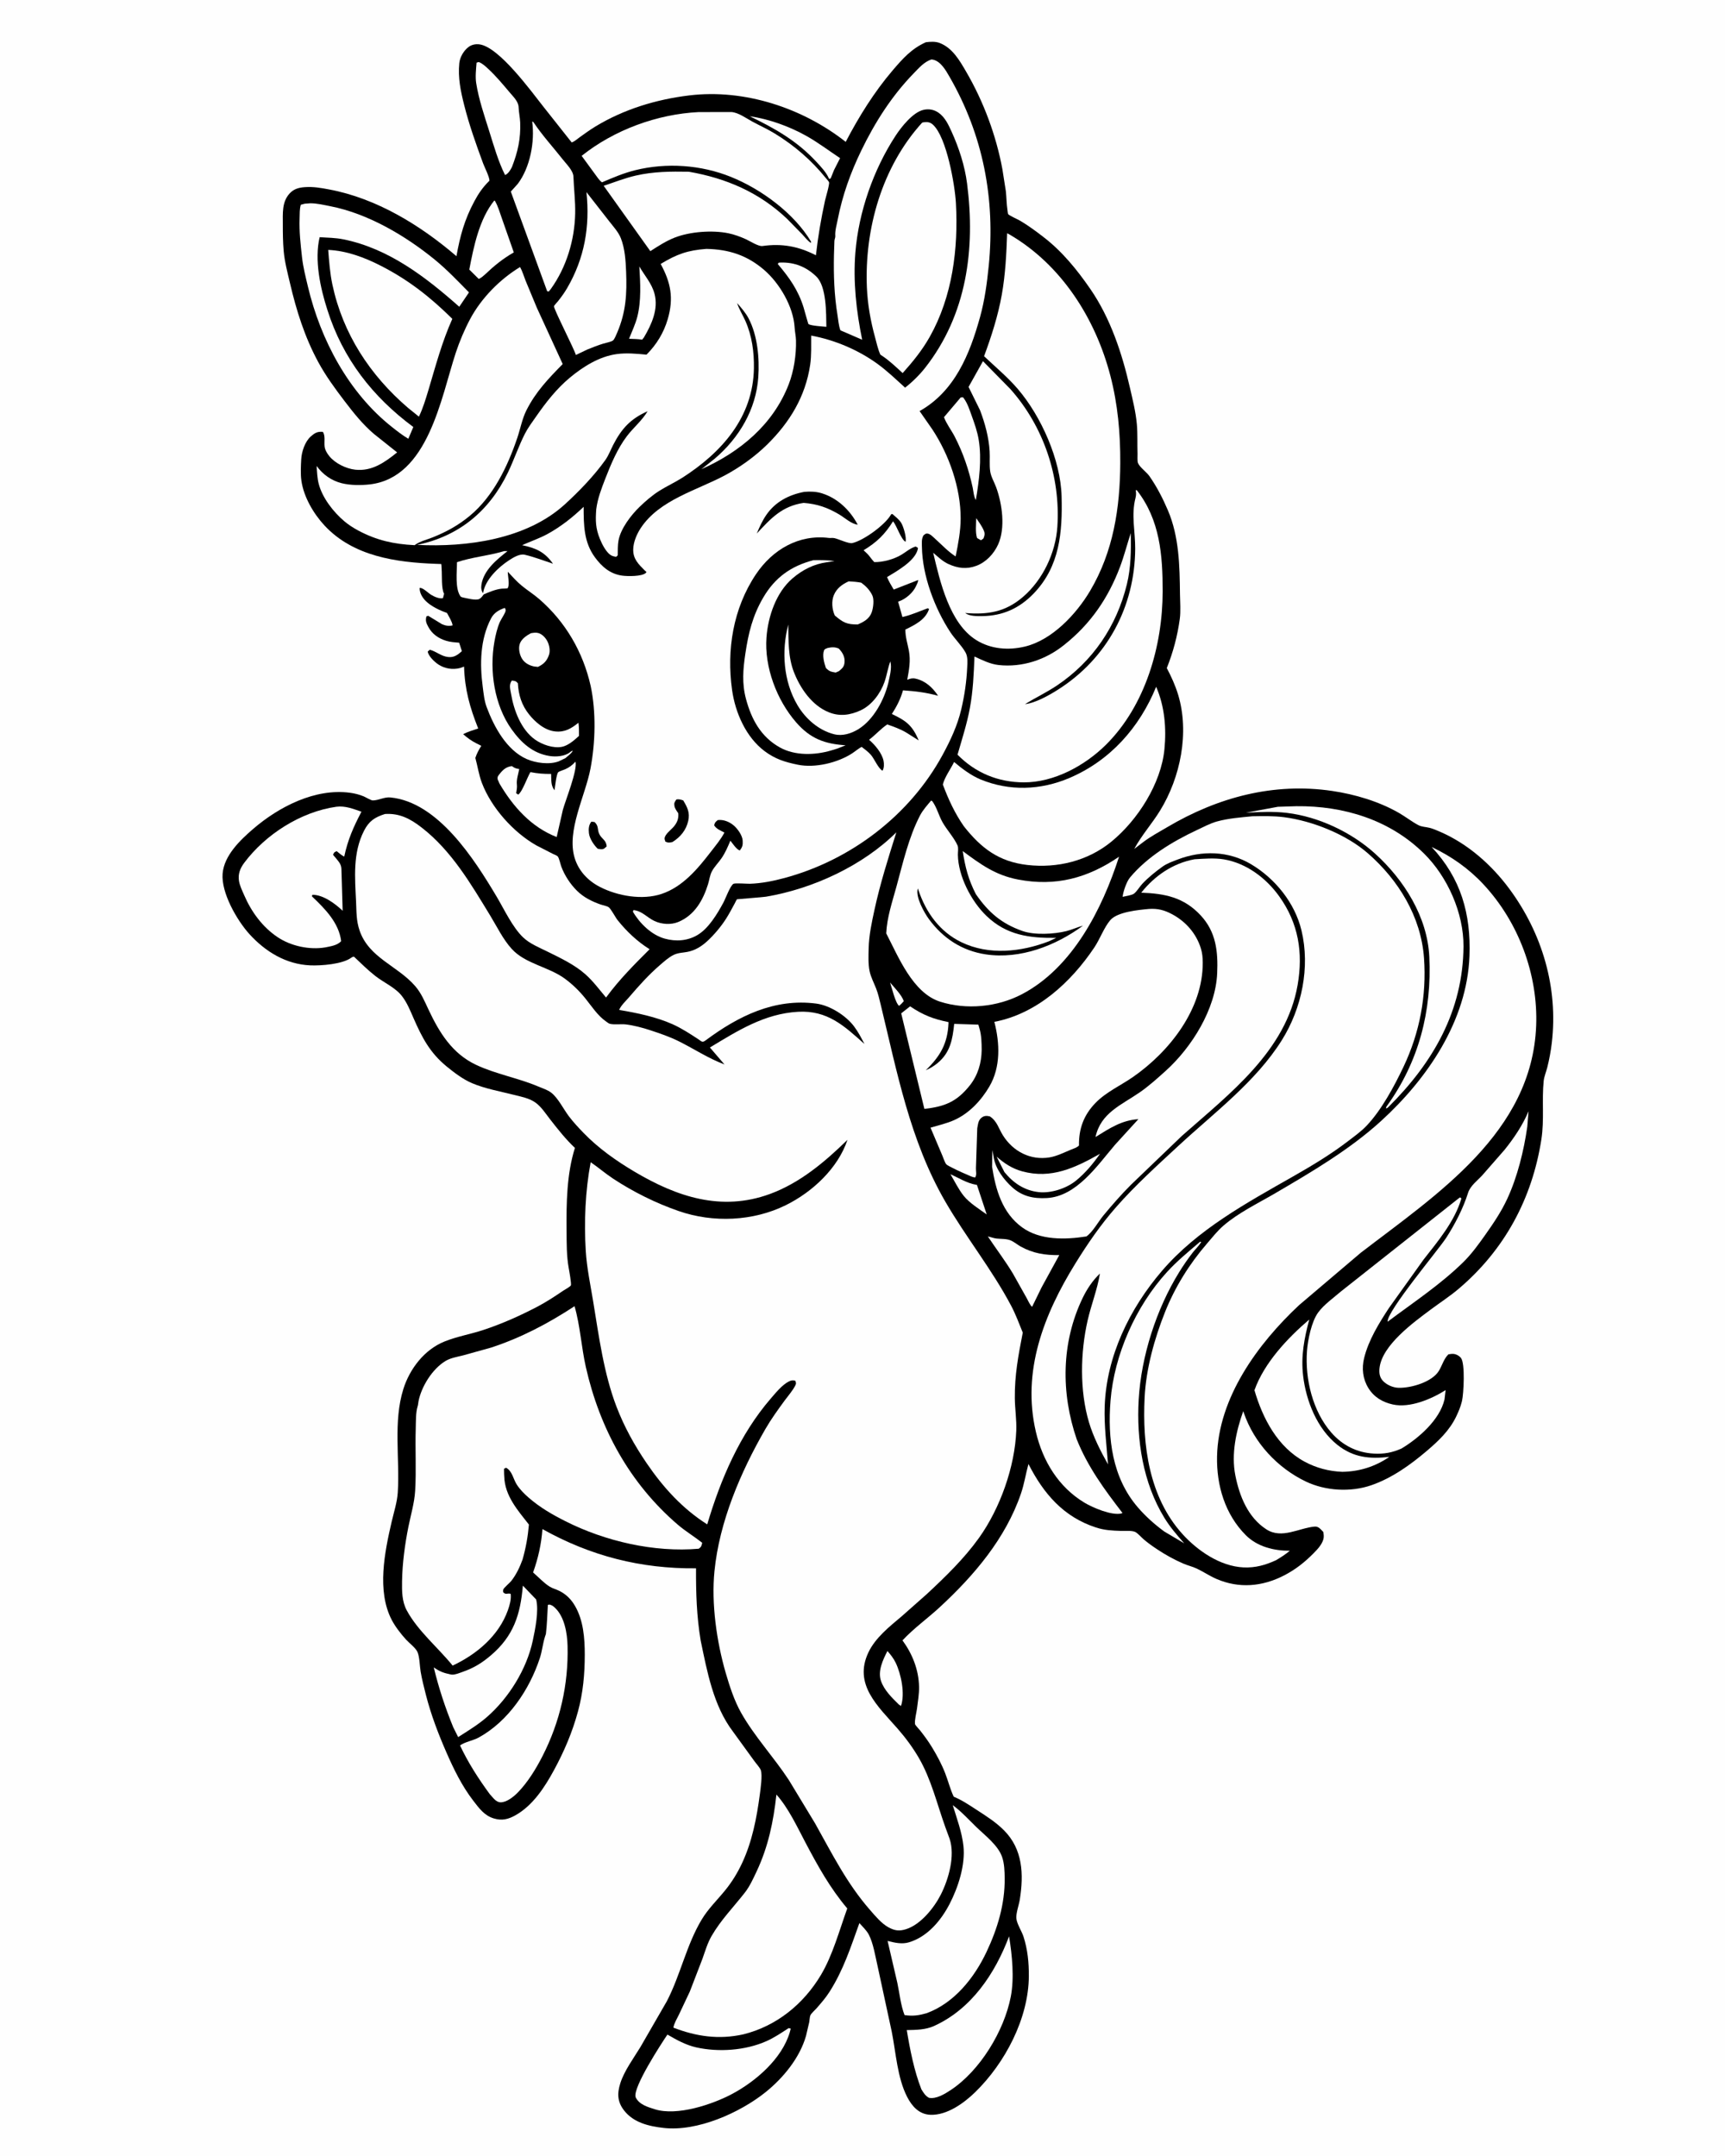 <svg version="1.1" xmlns="http://www.w3.org/2000/svg" style="display: block;" viewBox="0 0 1638 2048" width="1024" height="1280">
<path transform="translate(0,0)" fill="rgb(254,254,254)" d="M -0 -0 L 1638 0 L 1638 2048 L -0 2048 L -0 -0 z"/>
<path transform="translate(0,0)" fill="rgb(0,0,0)" d="M 879.154 40.128 C 883.442 39.576 888.21 39.256 892.32 40.845 C 904.514 45.557 911.307 57.554 917.541 68.271 C 934 96.568 945.876 128.465 951.855 160.629 L 955.137 181.561 C 955.805 187.563 955.762 193.534 956.68 199.527 C 956.777 200.162 957.053 202.965 957.292 203.342 C 958.125 204.659 966.925 208.616 968.701 209.661 C 976.438 214.212 983.674 219.61 990.786 225.075 C 1008.61 238.77 1022.64 256.05 1035.35 274.459 C 1054.49 302.186 1065.55 335.722 1072.99 368.26 C 1075.61 379.728 1078.56 391.394 1079.59 403.127 C 1080.4 412.4 1079.89 421.815 1080.23 431.118 C 1080.32 433.445 1079.89 437.768 1080.63 439.772 C 1082.1 443.708 1088.86 448.499 1091.5 452.271 C 1098.52 462.285 1104.28 473.547 1109.07 484.769 C 1119.78 509.832 1120.25 537.671 1120.54 564.424 C 1120.63 572.039 1121.37 580.414 1120.35 587.96 C 1118.18 603.949 1114.02 619.647 1108.01 634.608 C 1112.25 642.556 1116.2 651.329 1118.8 659.95 C 1129.66 695.927 1121.02 738.401 1101.69 769.901 C 1093.98 782.475 1084.1 793.375 1077.11 806.395 L 1085.8 799.78 C 1092.99 794.382 1100.92 790.178 1108.64 785.612 C 1156.41 757.363 1209.55 743.098 1265.13 751.323 C 1286.66 754.507 1309.53 761.287 1328.5 772.198 C 1334.76 775.798 1340.59 780.426 1346.93 783.792 C 1350.17 785.508 1354.02 785.457 1357.51 786.347 C 1361.17 787.278 1364.65 788.817 1368.09 790.325 C 1394.26 801.785 1416.64 821.653 1433.49 844.475 C 1464.67 886.72 1479.91 938.314 1473.67 990.849 C 1472.77 998.49 1471.29 1006.47 1469.41 1013.92 C 1468.35 1018.1 1466.43 1022.55 1465.99 1026.79 C 1464.11 1045.31 1466.7 1063.58 1463.79 1082.34 C 1455.05 1138.66 1428.74 1187.34 1385.25 1224.24 C 1376.65 1231.53 1367.47 1237.4 1358.5 1244.1 C 1342.18 1256.28 1312.41 1277.87 1310.06 1299.58 C 1309.58 1304 1310.08 1308.16 1313.16 1311.55 C 1316.74 1315.49 1322.84 1318.16 1328.19 1318.29 C 1340.26 1318.58 1359.92 1312.77 1366.4 1302.26 C 1369.52 1297.19 1371.17 1290.62 1375.49 1286.5 C 1377.1 1286.24 1378.8 1285.93 1380.43 1286.1 C 1383.01 1286.37 1385.94 1287.96 1387.49 1290.05 C 1391.51 1295.47 1389.99 1323.77 1388.43 1330.63 L 1388.08 1332 C 1386.96 1336.57 1385.15 1340.72 1383.17 1344.98 C 1376.73 1358.77 1366.04 1368.82 1354.61 1378.52 C 1339.16 1391.64 1321.81 1404.03 1302.5 1410.76 C 1282.75 1417.65 1258.78 1416.29 1239.98 1407.27 C 1213.07 1394.36 1190.82 1370.46 1181.15 1341.97 L 1180.64 1340.45 C 1173.82 1359.56 1169.11 1381.19 1173.12 1401.49 C 1177 1421.1 1185.05 1441.38 1202.55 1452.72 C 1217.28 1462.28 1233.62 1451.36 1248.5 1450.12 C 1252.22 1449.81 1254.34 1452.9 1256.68 1455.24 C 1257.07 1457.63 1257.39 1459.97 1256.69 1462.33 C 1255.17 1467.47 1251.1 1471.72 1247.44 1475.44 C 1238.9 1484.11 1230.15 1490.99 1219.31 1496.57 C 1198.7 1507.18 1176.58 1509.13 1155.09 1499.8 C 1148.64 1497 1142.84 1493 1136.5 1490.01 C 1132.38 1488.08 1127.88 1487.08 1123.71 1485.27 C 1115.15 1481.56 1107.03 1477.09 1099.25 1471.95 C 1094.59 1468.86 1090.17 1465.77 1085.93 1462.12 C 1083.79 1460.28 1080.5 1456.48 1078.14 1455.28 C 1074.98 1453.66 1068 1454.34 1064.45 1454.22 C 1056.05 1453.96 1048.82 1453.6 1040.77 1450.98 C 1009.87 1440.95 990.988 1418.82 976.624 1390.68 C 974.026 1400.13 972.674 1409.5 969.473 1418.85 C 954.899 1461.43 924.956 1496.61 892.27 1526.79 C 880.724 1537.45 867.72 1546.68 856.974 1558.21 C 866.401 1571.1 872.346 1586.03 872.729 1602.25 C 872.884 1608.83 871.597 1616.2 870.794 1622.77 C 870.305 1626.77 868.317 1634.03 868.888 1637.77 C 869.022 1638.65 872.997 1642.86 873.73 1643.79 C 877.751 1648.9 881.581 1654.13 884.968 1659.69 C 889.811 1667.62 894.162 1675.78 897.541 1684.45 C 900.414 1691.83 902.254 1699.52 905.644 1706.7 C 913.653 1710.01 920.505 1714.72 927.733 1719.4 C 936.845 1725.3 945.574 1730.84 953.298 1738.55 C 971.368 1756.59 972.187 1780.53 968.396 1804.44 C 967.573 1809.62 964.848 1816.9 965.103 1821.93 C 965.368 1827.15 970.199 1834.34 971.878 1839.5 C 975.859 1851.73 977.067 1864.35 976.992 1877.12 C 976.754 1917.36 954.346 1959.8 925.919 1987.48 C 915.262 1997.86 899.18 2009.47 883.5 2008.86 C 872.75 2008.45 865.951 2000.74 861.375 1991.81 C 852.06 1973.63 850.749 1949.85 846.777 1929.89 L 833.206 1867.03 C 831.113 1858 829.237 1845.82 824.939 1837.62 C 822.913 1833.76 818.954 1830.02 816.055 1826.74 C 807.765 1849.75 800.918 1871.31 787.565 1892.22 C 783.992 1897.82 779.683 1902.74 775.329 1907.73 C 773.848 1909.42 770.393 1912.43 769.5 1914.34 C 768.854 1915.73 768.74 1919.08 768.441 1920.71 L 765.323 1934 C 759.371 1954.81 743.706 1973.87 727.063 1987.27 C 702.568 2006.98 662.01 2025.02 630.055 2021.34 C 616.079 2019.73 601.542 2016.37 592.525 2004.72 C 586.12 1996.45 585.891 1988.59 588.996 1978.81 C 592.697 1967.17 601.499 1955.21 607.91 1944.76 L 633.217 1900.9 C 646.178 1875.83 651.748 1847.66 666.15 1823.59 C 672.437 1813.09 680.868 1805.09 688.511 1795.67 C 695.126 1787.53 700.271 1779.11 704.703 1769.62 C 714.24 1749.21 718.538 1726.73 721.49 1704.5 C 722.149 1699.54 724.082 1686.27 722.428 1681.52 C 721.604 1679.16 717.945 1675.2 716.391 1673 L 695.958 1644.84 C 677.321 1620.26 671.481 1587.96 665.31 1558.44 C 661.444 1535.36 660.779 1513.09 660.886 1489.76 C 608.399 1490.28 560.673 1478.04 515.011 1452.49 C 513.941 1466.85 510.969 1480.14 506.121 1493.68 C 511.08 1497.94 516.459 1503.84 521.987 1507.22 C 524.751 1508.91 528.001 1509.69 530.896 1511.12 C 537.498 1514.37 542.266 1519.16 545.952 1525.5 C 553.946 1539.25 555.23 1556.36 555.208 1571.91 C 555.181 1590.33 553.603 1607.92 548.749 1625.78 C 543.404 1645.45 535.662 1663.62 525.945 1681.51 C 517.102 1697.79 505.906 1715.06 489.316 1724.37 C 482.503 1728.19 476.549 1729.67 468.831 1727.35 C 459.85 1724.65 454.891 1717.74 449.403 1710.62 C 438.556 1696.55 430.738 1680.54 423.667 1664.33 C 415.957 1646.66 409.114 1628.68 404.326 1609.96 C 402.484 1602.75 400.586 1595.33 399.336 1588 C 398.402 1582.52 398.422 1574.5 396.423 1569.48 C 394.826 1565.48 388.334 1560.66 385.328 1557.33 C 380.455 1551.93 375.044 1544.98 371.72 1538.5 C 357.63 1511.07 365.135 1474.34 371.758 1445.68 C 373.867 1436.55 377.025 1426.99 377.613 1417.61 C 379.633 1385.38 373.126 1350.49 382.943 1319.34 C 388.98 1300.19 402.893 1282.03 421.887 1274.35 C 433.923 1269.48 446.679 1267.39 458.932 1263.33 C 476.499 1257.51 493.054 1250.14 509.467 1241.61 C 518.313 1237.02 526.473 1231.66 534.708 1226.07 C 536.355 1224.95 540.923 1222.56 541.978 1221.09 C 542.782 1219.97 540.354 1206.68 539.945 1204.44 C 537.875 1193.07 538.019 1180.51 537.914 1168.94 C 537.681 1143.31 538.05 1115.03 545.865 1090.42 C 537.346 1082.45 529.785 1072.85 522.605 1063.68 C 518.34 1058.23 514.011 1051.37 508.338 1047.32 C 502.452 1043.11 494.595 1041.7 487.71 1039.96 C 474.721 1036.68 460.646 1034.21 448.286 1028.98 C 439.678 1025.35 431.234 1018.95 424 1013.03 C 408.148 1000.05 400.668 985.638 392.655 967.35 C 389.46 960.06 386.487 952.511 381.567 946.166 C 375.264 938.037 364.427 933.45 356.387 927.17 C 349.179 921.541 342.592 914.979 335.954 908.696 C 334.967 908.862 334.344 909.063 333.537 909.669 C 325.174 915.947 304.594 917.447 294.5 917.008 C 271.434 916.005 251.88 904.037 236.687 887.3 C 224.88 874.293 209.705 847.935 211.24 829.801 C 212.689 812.67 227.751 798.166 240.131 787.496 C 264.696 766.323 299.146 748.595 332.252 753.052 C 336.663 753.646 341.157 754.771 345.266 756.495 C 347.037 757.238 352.206 760.331 353.816 760.334 C 359.317 760.344 364.753 756.944 370.586 757.504 C 415.855 761.847 450.37 816.185 471.568 851.825 C 478.758 863.914 486.425 880.545 496.5 890.291 C 502.89 896.472 511.953 900.059 519.852 903.968 C 532.215 910.086 545.401 916.254 555.807 925.488 C 563.111 931.969 569.136 940.121 575.434 947.586 L 575.936 946.892 C 587.96 930.519 602.439 916.008 616.795 901.683 C 605.04 894.316 594.994 884.817 586.34 873.979 C 584.255 871.367 580.078 863.205 577.849 861.729 C 576.123 860.586 572.082 859.836 570 859.102 C 561.835 856.225 554.054 852.327 547.842 846.164 C 541.46 839.832 536.079 831.645 532.937 823.203 C 532.093 820.936 530.916 815.202 529.54 813.525 C 528.845 812.678 525.96 811.592 524.978 811.12 L 509.283 803.085 C 487.354 790.625 466.503 767.312 457.506 743.704 C 454.636 736.172 453.425 727.742 451.287 719.944 C 452.719 715.645 454.528 712.288 456.928 708.485 L 452 705.963 C 447.244 703.554 443.694 700.863 439.669 697.377 C 444.259 695.063 449.122 693.585 453.997 691.995 C 446.035 672.057 441.206 654.824 440.57 633.222 L 436.662 634.597 C 429.755 636.352 422.322 635.183 416.33 631.303 C 412.519 628.835 406.846 623.387 406.023 619 L 408 617.179 C 414.193 618.762 418.637 623.381 425.524 624.117 C 431.087 624.712 434.534 622.056 438.5 618.565 L 435.902 610.5 C 431.832 610.181 427.504 609.907 423.589 608.705 C 416.33 606.477 410.356 602.375 406.713 595.689 C 404.701 591.996 403.641 589.581 404.839 585.5 L 406.5 584.943 L 419.626 592.946 C 422.696 594.311 426.532 595.049 429.688 593.994 C 429.085 590.128 426.146 585.777 424.361 582.272 C 417.631 579.912 409.214 575.949 404.132 570.861 C 400.92 567.646 398.237 563.15 398.372 558.5 C 401.208 557.891 406.319 563.18 409.121 564.906 C 412.139 566.764 417.02 569.014 420.5 568.208 L 421.622 564 C 418.828 559.305 419.761 546.508 419.255 540.446 C 419.195 539.731 419.152 536.156 418.849 535.766 C 418.711 535.588 418.398 535.751 418.172 535.743 L 413.684 535.584 C 375.982 534.211 335.282 528.468 308.117 499.287 C 297.607 487.997 288.243 472.067 286.067 456.621 C 285.174 450.279 285.571 442.9 285.891 436.5 C 286.259 429.14 289.407 419.44 295.114 414.485 C 299.077 411.044 301.433 409.82 306.5 410.224 C 308.946 414.237 307.611 419.339 308.089 424 C 308.43 427.325 310.437 430.654 312.494 433.212 C 318.058 440.128 328.505 445.22 337.261 446.17 C 353.187 447.898 365.352 439.091 376.991 429.742 L 355.166 412.356 C 344.537 403.444 335.359 391.898 326.995 380.908 C 317.934 369 309.131 356.999 301.997 343.802 C 289.203 320.135 281.311 295.015 275.227 268.964 C 272.859 258.826 270.117 248.63 269.221 238.232 C 268.505 229.926 268.408 221.471 268.429 213.138 C 268.454 202.889 267.407 191.976 274.819 183.841 C 278.815 179.456 283.606 178.175 289.343 177.773 C 297.501 177.202 304.568 178.486 312.5 179.975 C 357.427 188.408 399.008 213.876 433.332 243.364 C 436.801 223.996 440.988 208.639 450.363 191.154 C 454.359 183.701 458.092 178.315 464.066 172.221 C 464.265 172.018 464.654 171.897 464.665 171.613 C 464.798 168.198 459.997 158.841 458.682 155.271 C 451.97 137.047 445.374 118.549 440.648 99.713 C 437.297 86.36 434.671 73.927 436.038 60.035 C 436.602 54.314 440.174 48.192 444.741 44.701 C 447.741 42.409 451.536 41.642 455.236 42.149 C 473.939 44.712 504.271 86.636 515.974 101.423 L 542.776 135.299 C 545.481 134.431 547.97 132.111 550.276 130.451 C 555.179 126.923 560.085 123.354 565.25 120.214 C 592.338 103.743 623.229 94.383 654.577 90.619 C 706.975 84.327 762.048 102.518 803.06 134.764 C 815.589 110.753 830.101 87.391 847.705 66.783 C 857.214 55.651 865.541 46.251 879.154 40.128 z"/>
<path transform="translate(0,0)" fill="rgb(254,254,254)" d="M 845.185 933.281 C 849.409 938.316 856.036 944.865 858.239 951 L 855.938 953.5 L 853.741 955.5 C 850.107 952.519 846.886 938.233 845.185 933.281 z"/>
<path transform="translate(0,0)" fill="rgb(254,254,254)" d="M 926.99 492.216 C 929.623 496.051 932.744 500.138 934.418 504.5 C 935.428 507.129 934.892 508.983 933.868 511.5 C 933.123 512.147 932.318 512.658 931.5 513.206 L 927.813 511.074 C 926.015 505.695 926.962 497.953 926.99 492.216 z"/>
<path transform="translate(0,0)" fill="rgb(254,254,254)" d="M 902.551 1115.44 C 910.716 1119.03 917.853 1123.81 926.837 1125.41 L 927.696 1125.55 L 936.98 1153.61 C 930.031 1148.64 920.454 1142.6 915.16 1136 C 910.317 1129.95 906.529 1122.13 902.551 1115.44 z"/>
<path transform="translate(0,0)" fill="rgb(254,254,254)" d="M 842.671 1568.3 C 845.73 1571.75 848.522 1575.32 850.531 1579.49 C 855.698 1590.22 859.543 1608.93 855.554 1620.5 L 853.5 1619.13 C 847 1612.76 839.593 1605.56 836.561 1596.74 C 833.29 1587.22 838.49 1576.55 842.671 1568.3 z"/>
<path transform="translate(0,0)" fill="rgb(254,254,254)" d="M 504.036 601.5 C 506.432 601.08 508.896 600.651 511.277 601.378 C 514.913 602.489 517.976 605.846 519.683 609.134 C 521.534 612.701 522.583 618.083 521.25 622 C 519.266 627.835 516.206 630.889 510.737 633.5 L 507 633.078 C 502.346 632.063 498.038 629.768 495.536 625.599 C 493.286 621.848 492.078 616.165 493.397 611.855 C 494.853 607.099 499.883 603.687 504.036 601.5 z"/>
<path transform="translate(0,0)" fill="rgb(254,254,254)" d="M 607.051 253.104 C 611.999 261.855 618.886 269.132 621.5 279.23 C 625.273 293.809 618.694 308.178 611.419 320.5 L 609.716 322.671 C 605.683 321.96 601.359 322.017 597.265 321.804 C 599.929 315.048 603.327 307.925 605.112 300.901 C 609.006 285.583 607.963 268.726 607.051 253.104 z"/>
<path transform="translate(0,0)" fill="rgb(254,254,254)" d="M 711.844 110.421 C 730 112.981 749.822 120.172 765.892 129.23 C 776.812 135.386 787.23 143.261 797.701 150.22 L 791.975 161.482 L 788.773 169.5 L 787.271 169.942 C 784.814 163.989 779.959 158.912 775.634 154.202 C 757.071 133.982 736.245 122.213 711.844 110.421 z"/>
<path transform="translate(0,0)" fill="rgb(254,254,254)" d="M 478.64 523.5 L 481.829 523.5 C 471.609 531.577 459.075 541.649 457.055 555.5 C 456.581 558.746 456.957 561.247 458.877 563.928 L 459.316 564.5 C 458.144 566.129 456.971 567.854 455.199 568.882 C 451.993 570.741 442.849 568.231 439.245 567.491 L 437.5 566.894 C 431.725 559.753 433.852 542.919 433.838 534.022 C 448.141 529.214 462.891 528.059 477.256 523.907 L 478.64 523.5 z"/>
<path transform="translate(0,0)" fill="rgb(254,254,254)" d="M 485.89 646.5 L 486.213 646.501 C 489.066 646.842 489.755 646.866 491.673 649.042 C 492.269 660.141 495.269 669.861 502.302 678.634 C 508.369 686.203 517.246 693.849 527.307 694.812 C 536.387 695.682 542.443 692.001 549.209 686.547 C 549.775 690.734 549.774 694.79 549.731 699 L 547.5 701.037 C 543.783 704.384 538.614 708.359 533.662 709.387 C 525.379 711.107 514.613 707.301 507.858 702.462 C 494.658 693.007 487.86 674.704 485.243 659.339 C 484.434 654.592 482.999 650.563 485.89 646.5 z"/>
<path transform="translate(0,0)" fill="rgb(254,254,254)" d="M 1044.63 1095.98 C 1037.88 1105.55 1030.65 1114.35 1021.5 1121.72 C 1012.55 1128.93 997.983 1133.65 986.513 1132.41 C 972.807 1130.94 962.268 1123.75 953.806 1113.39 L 946.357 1098.68 C 953.586 1105.08 961.261 1110.09 970.621 1112.65 C 998.299 1120.21 1020.98 1109.31 1044.63 1095.98 z"/>
<path transform="translate(0,0)" fill="rgb(254,254,254)" d="M 739.518 249.5 L 741.202 249.399 C 754.431 248.991 765.781 253.532 775.213 262.765 C 784.906 272.254 784.454 297.454 784.687 310.442 C 781.17 310.11 770.431 309.511 767.702 307.906 C 767.358 307.703 763.687 294.103 763.013 291.943 C 757.876 275.479 749.506 263.738 738.5 250.755 L 739.518 249.5 z"/>
<path transform="translate(0,0)" fill="rgb(254,254,254)" d="M 912.294 377.5 L 914.397 377.343 L 915.143 378.275 C 918.72 382.984 920.656 389.253 922.658 394.758 C 925.409 402.317 928.107 410.015 929.402 417.984 C 932.378 436.304 929.754 456.789 926.636 474.992 C 924.734 471.832 924.382 466.845 923.667 463.213 C 919.945 446.06 914.601 430.284 906.533 414.65 C 903.513 408.798 898.493 402.274 896.413 396.255 L 912.294 377.5 z"/>
<path transform="translate(0,0)" fill="rgb(254,254,254)" d="M 469.269 190.5 L 469.824 190.75 C 472.836 195.721 474.526 202.057 476.514 207.529 L 487.805 239.758 C 477.215 245.846 469.191 252.421 460.394 260.781 C 458.492 262.47 456.878 263.955 454.5 264.968 L 445.528 256.077 C 449.68 234.383 455.015 208.075 469.269 190.5 z"/>
<path transform="translate(0,0)" fill="rgb(254,254,254)" d="M 938.061 1174.5 C 940.813 1175.08 943.514 1176.19 946.3 1176.5 C 950.458 1176.96 955.604 1176.61 959.5 1178.18 C 962.885 1179.55 965.965 1182.27 969.181 1184.06 C 981.022 1190.66 992.54 1192.39 1005.88 1192.25 L 989.064 1222.97 L 980.099 1241.33 C 978.002 1239.7 976.314 1235.52 974.979 1233.15 L 961.934 1209.9 C 954.606 1197.66 945.946 1186.38 938.061 1174.5 z"/>
<path transform="translate(0,0)" fill="rgb(254,254,254)" d="M 479.044 577.5 L 479.65 578 C 479.784 578.667 480.118 579.323 480.051 580 C 479.809 582.423 475.754 588.113 474.6 590.737 C 472.003 596.641 470.493 603.305 469.371 609.65 C 464.489 637.246 469.336 669.872 485.752 692.823 C 494.847 705.538 505.85 715.634 521.75 718.123 C 527.728 719.059 536.093 718.555 541.056 714.655 C 542.276 713.697 542.25 713.565 543.86 713.098 C 542.585 715.802 539.084 718.148 536.824 720.152 L 530.494 723.206 C 521.576 726.568 508.53 724.806 499.97 721 C 480.859 712.5 468.941 690.272 461.97 671.528 C 459.747 665.553 459.122 658.703 458.291 652.399 C 455.423 630.636 455.788 607.476 466.16 587.5 C 469.005 582.021 473.441 579.547 479.044 577.5 z"/>
<path transform="translate(0,0)" fill="rgb(254,254,254)" d="M 452.451 59.5 L 454.559 58.921 C 458.071 60.361 460.673 62.795 463.428 65.337 C 471.035 72.358 477.705 80.492 484.395 88.373 C 487.69 92.255 492.197 96.557 492.377 101.872 C 492.54 106.722 493.689 111.52 493.87 116.421 C 494.439 131.82 491.624 144.284 486.056 158.638 C 484.687 161.425 482.471 165.133 479.5 166.261 C 472.982 153.236 468.827 138.45 464.464 124.582 C 459.829 109.844 454.485 94.284 452.091 79 C 451.113 72.752 451.955 65.775 452.451 59.5 z"/>
<path transform="translate(0,0)" fill="rgb(254,254,254)" d="M 546.399 723.5 C 548.474 731.541 537.021 759.858 534.414 769.25 L 528.534 795.104 C 504.294 785.709 487.061 766.186 474.198 744.296 L 472.5 740.403 C 472.022 737.764 472.962 736.955 474.457 735.048 C 477.63 731.004 480.739 728.361 486 727.72 C 488.127 729.321 489.603 730.019 492.258 730.406 L 492.988 730.5 C 492.118 734.789 490.18 740.93 490.749 745.19 C 491.112 747.902 490.44 750.795 490.054 753.5 L 492 754.801 C 495.79 752.406 500.701 738.131 503.593 733.446 C 510.3 734.735 516.417 735.289 523.246 735.132 C 523.571 740.936 522.776 746.055 526.5 750.683 C 526.915 747.806 528.266 735.127 529.985 733.564 C 531.119 732.532 534.959 731.469 536.49 730.775 C 540.658 728.887 543.37 726.86 546.399 723.5 z"/>
<path transform="translate(0,0)" fill="rgb(254,254,254)" d="M 864.207 955.927 C 876.567 964.235 886.045 967.922 900.69 970.928 L 900.679 971.875 C 899.884 991.222 892.778 1003.41 879.084 1016.64 C 882.938 1015.06 887.073 1012.52 890.276 1009.85 C 902.473 999.712 904.497 987.374 906.099 972.595 L 929.038 973.313 L 929.971 976.539 C 932.079 983.578 932.112 990.087 932.195 997.365 C 932.019 1009.63 928.671 1021.28 920.951 1031 C 908.532 1046.64 896.971 1051.18 877.768 1053.35 L 855.757 962.595 L 864.207 955.927 z"/>
<path transform="translate(0,0)" fill="rgb(254,254,254)" d="M 496.414 1506.22 L 509.01 1519.32 C 511.776 1529.86 508.086 1547.85 505.816 1558.5 C 500.029 1585.65 483.013 1612.97 462.288 1631.01 C 453.905 1638.31 444.303 1644.12 434.953 1650.08 L 430.289 1640.75 C 422.516 1621.75 416.658 1603.86 411.781 1583.91 C 416.593 1587.18 420.338 1588.97 426 1590.12 C 426.979 1590.32 427.864 1590.67 428.877 1590.75 C 432.029 1590.98 436.075 1589.23 439.042 1588.19 C 449.721 1584.48 457.286 1579.85 465.921 1572.53 C 487.648 1554.09 494.055 1533.71 496.414 1506.22 z"/>
<path transform="translate(0,0)" fill="rgb(254,254,254)" d="M 1451.6 1055.57 L 1450.41 1070.29 C 1447.17 1093.03 1441.03 1118.06 1431.31 1138.93 C 1425.56 1151.28 1418.13 1162.21 1410.3 1173.28 C 1404.02 1182.15 1397.48 1191.18 1389.72 1198.83 C 1368.04 1220.16 1342.05 1237.29 1317.77 1255.5 C 1316.71 1245.86 1366 1187.25 1373.43 1175.76 C 1381.72 1162.93 1389.6 1147.67 1394.17 1133.07 C 1396.26 1126.4 1403.02 1121.51 1407.68 1116.41 L 1428.9 1092.13 C 1437.86 1080.94 1446.05 1068.84 1451.6 1055.57 z"/>
<path transform="translate(0,0)" fill="rgb(254,254,254)" d="M 505.275 115.5 L 506.306 115.811 C 514.58 128.315 525.125 139.778 534.416 151.574 C 537.828 155.906 544.245 162.134 544.446 167.754 C 544.863 179.408 546.342 191 546.107 202.7 C 545.598 228.005 537.838 253.804 522.981 274.5 L 520.977 276.925 L 519.5 276.653 L 484.967 181.99 L 491.596 174.617 C 503.431 158.867 507.832 134.655 505.275 115.5 z"/>
<path transform="translate(0,0)" fill="rgb(254,254,254)" d="M 1243.33 1253.42 C 1238.57 1271.35 1235.3 1288.07 1237.49 1306.8 C 1240.29 1330.79 1250.76 1357.17 1270.09 1372.53 C 1285.23 1384.55 1300.71 1386.07 1319.43 1383.89 C 1305.76 1393.21 1291.1 1397.82 1274.73 1398.1 C 1262.19 1397.64 1249.91 1394.41 1238.89 1388.45 C 1213.29 1374.61 1199.16 1347.56 1191.27 1320.6 C 1200.49 1294.61 1222.7 1271.06 1243.33 1253.42 z"/>
<path transform="translate(0,0)" fill="rgb(254,254,254)" d="M 1139.71 1179.5 L 1140.71 1179.76 C 1138.66 1183.37 1135.27 1186.45 1132.71 1189.75 C 1128.1 1195.69 1123.75 1201.99 1119.79 1208.4 C 1098.1 1243.47 1083.74 1288.21 1081.32 1329.44 C 1079.07 1367.77 1085.44 1408.71 1105.74 1441.84 C 1111.13 1450.64 1117.77 1458.32 1124.56 1466.02 L 1105.65 1454.83 C 1096.55 1448.17 1087.87 1440.39 1080.5 1431.84 C 1056.16 1403.59 1051.72 1366.41 1054.57 1330.54 C 1058.03 1286.95 1078.56 1240.79 1108.11 1208.42 C 1117.75 1197.85 1128.84 1188.75 1139.71 1179.5 z"/>
<path transform="translate(0,0)" fill="rgb(254,254,254)" d="M 556.808 182.524 L 578.344 210.09 C 582.179 215.011 587.234 220.502 589.5 226.326 C 593.339 236.19 594.051 247.374 594.469 257.834 C 595.311 278.904 594.441 296.193 586.039 315.877 C 585.27 317.679 583.479 322.182 582.04 323.411 C 580.607 324.634 574.867 325.773 572.832 326.395 C 567.652 327.978 562.662 329.97 557.645 332 L 546.783 337.174 C 544.741 330.6 525.39 293.028 525.99 290.894 C 526.273 289.883 529.05 287.071 529.879 286.015 C 532.952 282.101 535.825 278.19 538.343 273.883 C 555.055 245.3 560.225 215.132 556.808 182.524 z"/>
<path transform="translate(0,0)" fill="rgb(254,254,254)" d="M 958.219 1839.33 C 961.113 1857.23 963.305 1878.83 959.823 1896.74 C 953.506 1929.25 930.615 1967.02 902.689 1985.42 C 897.095 1989.11 888.958 1994.12 882.085 1992.71 C 878.557 1990.73 877.002 1987.98 874.931 1984.66 C 868.048 1967.11 864.109 1946.99 861.056 1928.4 C 869.952 1928.21 878.806 1928.2 887.046 1924.46 C 922.429 1908.36 944.901 1874.72 958.219 1839.33 z"/>
<path transform="translate(0,0)" fill="rgb(254,254,254)" d="M 748.914 1926.5 L 750.853 1927.05 L 749.894 1930.61 C 742.447 1955.66 717.689 1977.03 695.236 1989.02 C 676.551 1998.99 642.945 2010.3 621.754 2003.61 C 614.82 2001.42 607.132 1999.21 603.663 1992.5 L 603.387 1991.56 C 601.61 1981.74 627.324 1942.12 633.709 1932.67 C 642.351 1937.66 651.231 1942.62 661.064 1944.82 C 682.321 1949.57 707.682 1947.81 727.692 1938.95 C 735.177 1935.63 742.053 1930.93 748.914 1926.5 z"/>
<path transform="translate(0,0)" fill="rgb(254,254,254)" d="M 289.211 193.5 L 294.496 193.106 C 300.677 193.056 307.437 194.697 313.5 195.882 C 349.228 202.869 384.611 223.73 412.5 246.446 C 424.188 255.967 434.673 267.028 445.237 277.759 L 436.014 291.398 C 404.037 263.077 368.965 236.065 325.996 227.355 C 318.684 225.873 310.842 225.759 303.397 225.319 C 298.248 246.92 304.066 273.793 310.773 294.462 C 325.391 340.632 353.627 376.911 392.367 405.619 L 387.641 416.782 C 382.169 413.603 377.134 409.611 372.172 405.694 C 330.943 373.143 304.286 322.825 292.294 272.344 C 290.107 263.138 287.665 253.674 286.641 244.255 C 285.26 231.552 283.922 220.27 284.355 207.367 C 284.495 203.17 284.298 198.542 285.5 194.51 L 289.211 193.5 z"/>
<path transform="translate(0,0)" fill="rgb(254,254,254)" d="M 520.152 1524.5 L 521.581 1524.17 C 523.96 1524.66 525.222 1525.63 526.964 1527.29 C 536.039 1535.93 538.568 1551.5 538.872 1563.49 C 539.8 1600.12 531.672 1635.73 514.956 1668.36 C 508.851 1680.28 501.054 1693.03 491.636 1702.68 C 487.711 1706.71 481.041 1712.12 475.243 1712.03 C 470.705 1711.95 467.996 1707.38 464.97 1704.26 C 454.307 1689.7 444.407 1674.41 436.749 1658.03 C 441.018 1654.72 449.249 1653.38 454.447 1650.52 C 482.556 1635.09 502.72 1605 512.541 1575.04 C 514.736 1568.35 515.334 1561.26 517.444 1554.63 L 518.299 1552.13 C 519.382 1542.96 519.611 1533.75 520.152 1524.5 z"/>
<path transform="translate(0,0)" fill="rgb(254,254,254)" d="M 1213.54 766.37 L 1231.15 765.823 C 1275.97 765.348 1319.9 778.694 1352.39 810.845 C 1374.75 832.977 1390.03 867.407 1389.82 899 C 1389.41 960.222 1360.94 1009.35 1318.59 1051.5 C 1317.17 1052.77 1317.97 1052.3 1316.2 1052.93 C 1316.52 1051.38 1316.26 1051.73 1317.04 1050.64 C 1347.44 1008.47 1359.84 960.332 1357.34 908.75 C 1355.51 870.774 1333.26 835.692 1305.81 810.826 C 1283.41 790.535 1252.15 775.756 1222.02 772.159 C 1208.99 770.604 1196.18 771.347 1183.13 771.983 L 1213.54 766.37 z"/>
<path transform="translate(0,0)" fill="rgb(254,254,254)" d="M 904.706 1714.73 C 912.773 1720.68 919.639 1728.21 926.788 1735.2 C 935.112 1743.34 947.738 1752.7 951.599 1763.98 C 953.781 1770.35 953.968 1777.52 954.041 1784.19 C 954.306 1808.66 947.249 1832 936.873 1854 C 925.214 1878.72 906.137 1902.81 879.731 1912.41 C 872.078 1914.54 866.882 1915.27 858.95 1914.15 C 855.322 1904.98 854.153 1893.26 852.091 1883.53 L 842.838 1843.71 C 849.599 1845.41 856.434 1847.07 863.307 1844.97 C 880.726 1839.66 893.526 1824.36 901.65 1808.72 C 909.889 1792.86 916.857 1771.44 914.85 1753.37 C 913.394 1740.26 908.581 1727.3 904.706 1714.73 z"/>
<path transform="translate(0,0)" fill="rgb(254,254,254)" d="M 319.312 766.335 C 327.759 765.277 335.276 768.349 343.096 771.046 C 335.589 785.439 330.148 797.587 326.759 813.678 C 324.183 812.561 321.778 810.229 319.547 808.5 L 317.554 809.5 C 317.114 810.333 316.203 811.058 316.232 812 C 316.239 812.257 318.153 814.347 318.49 814.765 C 321.375 818.342 323.992 820.873 324.074 825.566 L 325.246 865.147 C 318.046 858.309 306.731 849.89 296.5 849.96 C 296.072 851.74 295.748 851.135 296.658 852.002 C 308.656 863.445 321.693 876.662 323.835 894 C 320.285 898.027 313.899 898.881 308.848 899.917 C 293.952 902.516 276.228 898.736 263.576 890.292 C 249.09 880.623 238.572 866.195 231.746 850.399 C 229.924 846.185 227.598 841.553 226.822 837.002 C 225.705 830.454 227.793 824.915 231.677 819.712 C 252.004 792.478 285.675 771.058 319.312 766.335 z"/>
<path transform="translate(0,0)" fill="rgb(254,254,254)" d="M 311.537 237.396 C 328.855 238.125 345.893 244.509 361.145 252.28 C 387.638 265.778 408.312 282.026 429.423 302.884 C 419.639 324.612 413.579 347.528 406.792 370.278 C 404.13 379.063 401.67 387.489 397.668 395.781 L 387.31 387.414 C 351.273 356.488 325.452 317.147 315.5 270.333 C 313.206 259.54 312.385 248.382 311.537 237.396 z"/>
<path transform="translate(0,0)" fill="rgb(254,254,254)" d="M 1386.28 1137.5 C 1387.33 1137.65 1386.76 1137.44 1387.8 1138.5 C 1381.42 1160.28 1365.62 1178.96 1351.86 1196.54 L 1318.87 1242.7 C 1309.44 1257.11 1299.69 1272.95 1295.49 1289.82 C 1293.01 1299.77 1294.1 1309.8 1299.5 1318.56 C 1304.81 1327.17 1312.92 1331.95 1322.64 1334.11 C 1338.89 1337.73 1359.44 1328.95 1372.85 1320.47 L 1371.78 1329.38 C 1367.28 1348.72 1347.27 1366.14 1330.99 1375.94 C 1322.19 1379.87 1314.38 1381.31 1304.73 1380.79 C 1288.62 1379.93 1274.93 1372.98 1264.31 1360.85 C 1246.54 1340.55 1239.22 1309.88 1241.17 1283.33 C 1241.96 1272.67 1245.45 1255.44 1251.78 1246.75 C 1257.14 1239.37 1266.5 1232.74 1273.39 1226.78 L 1386.28 1137.5 z"/>
<path transform="translate(0,0)" fill="rgb(254,254,254)" d="M 875.652 116.5 L 877.059 116.154 C 880.679 115.654 883.272 116.022 885.969 118.5 C 898.986 130.457 906.796 176.012 907.722 192.927 C 910.098 236.274 904.463 281.642 882.843 320 C 875.66 332.743 866.854 343.557 857.13 354.41 C 850.771 348.547 844.551 342.555 837.312 337.771 L 835.972 336.898 C 833.572 331.589 832.399 325.775 830.861 320.172 C 826.666 304.887 823.85 289.078 823.174 273.209 C 820.792 217.335 837.564 158.368 875.652 116.5 z"/>
<path transform="translate(0,0)" fill="rgb(254,254,254)" d="M 1097.91 652.379 C 1105.98 670.958 1107.74 691.633 1105.78 711.705 C 1102.6 744.374 1080.33 779.137 1055.31 799.569 C 1033 817.795 1004.08 824.887 975.674 821.656 C 948.421 818.555 931.617 805.646 915.212 784.812 C 906.547 772.298 900.651 759.456 895.311 745.251 C 896.936 738.329 902.812 730.41 906.001 723.812 C 913.057 729.892 922.37 736.772 930.982 740.34 C 958.423 751.711 988.036 750.651 1015.23 739.141 C 1054.14 722.673 1082.18 691.01 1097.91 652.379 z"/>
<path transform="translate(0,0)" fill="rgb(254,254,254)" d="M 737.235 1704.67 C 748.686 1717.5 756.765 1735.01 764.754 1750.14 C 776.584 1772.56 788.091 1793.38 804.526 1812.85 C 797.046 1833.51 790.727 1857.26 779.468 1876.11 C 762.978 1903.71 737.27 1924.68 705.746 1932.45 C 682.597 1937.59 661.302 1934.54 639.371 1926.07 C 640.156 1921.81 642.72 1917.64 644.634 1913.75 L 655.006 1891.76 L 667.043 1860.5 C 669.607 1853.26 671.809 1845.68 675.662 1839.01 C 684.408 1823.85 696.505 1811.55 707.201 1797.87 C 711.898 1791.87 715.265 1784.43 718.5 1777.54 C 729.526 1754.07 734.427 1730.28 737.235 1704.67 z"/>
<path transform="translate(0,0)" fill="rgb(254,254,254)" d="M 663.443 106.457 L 694.753 106.442 C 701.326 107.027 708.467 112.305 714.256 115.446 C 721.376 119.31 728.799 122.623 735.715 126.863 C 754.366 138.298 770.502 152.19 784.255 169.255 C 785.046 170.237 786.711 171.944 787.195 173.054 C 787.949 174.781 783.997 187.805 783.414 190.477 C 779.658 207.715 776.694 224.969 774.755 242.505 C 758.273 233.989 742.494 231.082 724.004 233.69 C 720.092 234.241 712.033 228.973 708.308 227.27 C 703.201 224.934 697.119 222.701 691.604 221.574 C 676.257 218.435 655.078 220.024 640.575 225.716 C 632.373 228.935 624.869 233.827 617.489 238.58 L 573.171 176.487 C 583.321 173.161 593.186 169.177 603.627 166.792 C 620.71 162.889 636.626 162.838 654.056 163.122 C 689.568 169.29 721.055 182.818 747.473 207.984 L 761.765 222.592 C 764.257 225.247 766.924 228.855 770 230.767 L 770.114 229.5 C 754.018 202.548 722.854 179.682 694.067 168.051 C 665.622 156.559 632.913 154.295 603.111 161.671 C 592.216 164.368 581.849 168.794 571.558 173.197 C 568.856 171.289 566.859 167.912 564.851 165.285 L 552.253 148.053 C 583.215 123.329 624.004 108.424 663.443 106.457 z"/>
<path transform="translate(0,0)" fill="rgb(254,254,254)" d="M 884.133 760.5 L 885.166 760.909 C 889.564 766.771 891.351 774.577 894.973 781 C 899.095 788.308 905.992 795.707 909.262 803.097 C 910.287 805.415 909.553 809.395 909.59 811.921 C 909.885 832.287 922.319 856.153 936.727 870.017 C 955.941 888.506 977.617 891.175 1003 890.904 L 995.801 894.253 C 969.675 904.293 939.046 907.571 913.106 895.105 C 892.389 885.149 879.25 866.818 872.139 845.51 L 871.647 844 L 871.324 844.936 C 869.668 852.702 877.624 867.014 882.114 873.122 C 895.589 891.455 913.681 903.226 936.189 906.584 C 968.763 911.444 1002.59 898.336 1028.44 879.279 C 1023.09 880.734 1018.06 883.1 1012.69 884.459 C 1001.06 887.398 982.35 888.389 970.999 884.391 C 950.957 877.332 938.71 866.73 926.679 849.383 C 919.493 835.365 916.583 823.77 914.172 808.433 C 931.223 821.069 945.213 831.343 966.713 835.459 C 1002.52 842.314 1032.84 834.165 1062.67 813.798 C 1046.71 863.421 1018.56 919.254 970.273 944.5 C 947.1 956.617 917.725 959.492 892.688 951.5 C 866.727 943.213 853.11 908.898 841.543 886.63 C 842.2 871.536 847.249 856.796 851.211 842.312 C 857.371 819.792 862.801 795.414 873.661 774.581 C 876.329 769.463 880.472 764.921 884.133 760.5 z"/>
<path transform="translate(0,0)" fill="rgb(254,254,254)" d="M 1078.54 465.5 L 1079.63 465.774 C 1101.58 493.914 1104.12 527.416 1104.09 561.744 C 1104.04 613.441 1087.73 670.13 1050.36 707.32 C 1030.33 727.257 1000.84 743.354 972.021 743.176 C 947.711 743.026 926.299 734.197 909.256 716.875 C 913.508 702.111 918.202 687.654 921.006 672.502 C 923.979 656.437 924.739 639.929 925.326 623.639 C 932.703 626.981 940.096 630.813 948.251 631.709 C 970.678 634.173 992.91 626.78 1010.34 612.761 C 1035.39 593.003 1052.32 568.337 1063.57 538.542 C 1067.5 528.129 1070.31 517.061 1073.77 506.455 C 1074.17 522.652 1073.98 539.201 1070.11 555.02 C 1060.36 594.807 1037.85 628.143 1003.84 651.051 C 994.074 657.626 983.355 662.736 973.309 668.87 C 983.04 667.929 996.324 660.387 1004.45 655.245 C 1051.19 625.685 1077.66 576.533 1078.01 521.159 C 1078.11 504.837 1074.06 489.303 1078.32 472.916 C 1079.02 470.225 1078.86 468.276 1078.54 465.5 z"/>
<path transform="translate(0,0)" fill="rgb(254,254,254)" d="M 493.759 253.658 C 495.944 257.497 497.338 262.433 498.989 266.568 L 509.636 292.202 L 534.253 345.813 C 520.607 359.727 508.779 372.011 499.874 389.581 C 495.739 397.74 494.052 407.334 491.11 416 C 481.917 443.082 468.416 471.392 446.037 489.969 C 435.18 498.982 423.719 505.282 410.639 510.5 C 405.205 512.668 399.052 514.044 394.242 517.409 L 393.622 517.867 C 373.797 516.881 357.591 513.325 339.982 503.914 C 335.409 501.453 330.851 498.538 326.882 495.183 C 316.52 486.422 306.044 473.068 302.544 459.709 C 301.108 454.226 300.928 448.285 300.537 442.653 C 306.376 450.696 314.609 456.601 324.392 459.024 C 332.578 461.051 342.689 461.092 351 460.137 C 406.514 453.758 418.63 377.822 432.724 334.999 C 436.234 324.334 441.09 312.879 446.371 302.998 C 456.952 283.2 474.577 265.287 493.759 253.658 z"/>
<path transform="translate(0,0)" fill="rgb(254,254,254)" d="M 1134.35 816.226 C 1143.1 815.671 1153.57 814.855 1162.25 816.322 C 1183.65 819.94 1202.36 834.109 1214.77 851.401 C 1233.08 876.914 1237.61 904.87 1232.3 935.545 C 1221.39 998.557 1167.2 1039.26 1122.29 1079.06 L 1073.81 1125.6 C 1064.68 1134.78 1056.11 1144.56 1047.85 1154.54 C 1042.94 1160.48 1037.77 1170.19 1031.68 1174.5 C 1011.65 1177.66 987.658 1178.3 970.539 1165.83 C 951.75 1152.15 945.504 1130.18 942.077 1108.34 L 942.362 1092.41 L 943.724 1100 C 945.594 1110.42 953.221 1120.54 960.884 1127.55 C 970.518 1136.37 981.182 1138.74 994 1138.05 C 1022.38 1136.51 1042.07 1107.05 1058.89 1087.38 L 1081.04 1063.09 C 1064.88 1064.19 1053.71 1071.81 1040.31 1080.07 C 1045.34 1056.99 1064.82 1049.77 1082.5 1037.51 C 1091.16 1031.5 1099.31 1024.14 1107.13 1017.07 C 1131.8 994.758 1154.4 958.578 1155.87 924.524 C 1156.76 903.885 1154.87 885.263 1140.14 869.468 C 1124.11 852.272 1106.11 848.778 1083.76 847.968 C 1096.57 831.809 1113.91 819.979 1134.35 816.226 z"/>
<path transform="translate(0,0)" fill="rgb(254,254,254)" d="M 1091.01 863.417 C 1099.54 862.835 1105.83 864.513 1113.34 868.582 C 1126.24 875.572 1136.06 886.899 1140.36 900.834 C 1141.79 905.464 1142.13 909.588 1142.16 914.433 C 1142.39 958.474 1110.66 998.837 1076.13 1022.89 C 1064.37 1031.08 1050.38 1037.28 1040.34 1047.64 C 1029.12 1059.21 1024.37 1072.17 1024.62 1088.11 C 1022.71 1090.18 1019.4 1091.08 1016.8 1092.16 C 1010.42 1094.8 1003.42 1098.32 996.584 1099.44 C 978.529 1102.39 961.984 1093.8 952.362 1078.46 C 948.147 1071.74 946.956 1065.19 940.023 1060.5 C 937.308 1059.85 934.926 1059.66 932.5 1061.38 C 928.816 1063.98 928.834 1067.69 927.987 1071.75 L 926.753 1109.58 C 926.614 1112.54 927.758 1115.94 926.003 1118.5 C 924.642 1118.3 923.504 1118.06 922.228 1117.52 C 916.138 1114.92 909.91 1112.23 904.049 1109.16 C 902.799 1108.5 899.405 1106.97 898.545 1105.93 C 897.091 1104.17 895.808 1099.84 894.828 1097.65 L 883.604 1071.18 C 891.125 1068.93 899.029 1067.19 906.188 1063.95 C 920.395 1057.54 931.68 1045.41 939.496 1032.1 C 950.393 1013.54 949.448 990.836 944.233 970.67 C 984.62 962.964 1017.01 933.121 1039.24 899.921 C 1044.53 892.017 1048.38 881.057 1054.3 874.101 C 1061.05 866.156 1081.21 864.334 1091.01 863.417 z"/>
<path transform="translate(0,0)" fill="rgb(254,254,254)" d="M 956.381 221.55 L 958.72 222.808 C 1007.97 251.557 1040.31 302.613 1054.43 356.93 C 1061.53 384.213 1063.96 411.68 1063.83 439.769 C 1063.63 482.535 1057.25 524.092 1035.11 561.387 C 1022.01 583.461 999.067 607.929 973.363 614.153 C 957.7 617.946 941.02 616.678 927.17 608.096 C 901.599 592.25 892.574 552.271 886.14 525.065 C 890.552 528.813 895.245 533.365 900.535 535.759 C 909.468 539.802 917.817 540.953 927.179 537.453 C 936.373 534.015 943.783 526.078 947.794 517.225 C 954.909 501.522 951.681 478.689 945.996 463 C 944.219 458.096 941.027 452.906 940.285 447.734 C 939.391 441.498 940.154 434.928 939.761 428.632 C 938.931 415.327 935.36 402.143 930.661 389.739 L 919.728 367.564 L 933.424 343.09 L 959.389 369.524 C 990.967 404.936 1007.22 452.97 1004.08 500.369 C 1002.45 525.115 990.293 550.777 971.5 566.953 C 954.644 581.462 937.983 584.034 916.5 582.304 C 920.56 585.429 927.646 585.265 932.555 585.229 C 952.116 585.082 968.002 577.867 981.551 563.809 C 1006.5 537.921 1008.96 505.431 1008.1 471.487 C 1007.22 436.948 988.743 395.376 966.311 369.267 C 956.817 358.217 945.035 348.396 934.467 338.367 C 941.506 319.421 947.757 299.841 951.313 279.897 C 954.743 260.658 955.69 241.037 956.381 221.55 z"/>
<path transform="translate(0,0)" fill="rgb(254,254,254)" d="M 670.715 236.421 C 691.951 236.853 709.273 242.38 725.584 256.421 C 740.226 269.026 753.383 291.325 754.517 310.997 C 754.757 315.162 755.727 319.175 755.836 323.398 C 756.183 336.825 753.814 352.47 748.927 365.082 C 734.109 403.323 702.71 429.324 666.067 445.669 L 678.777 435.59 C 701.863 415.901 717.918 388.902 720.018 358.275 C 721.252 340.281 719.309 318.649 710.832 302.5 C 707.987 297.081 703.884 292.467 699.902 287.869 C 701.738 293.71 705.224 299.149 707.722 304.758 C 714.044 318.959 716.117 334.441 715.859 349.887 C 715.083 396.424 685.263 429.834 647.922 453.76 C 640.864 458.282 633.156 461.742 626.06 466.221 C 619.254 470.517 612.901 476.016 607.122 481.62 C 599.064 489.434 589.383 502.042 587.26 513.395 C 586.42 517.888 586.592 522.983 586.518 527.556 L 585 528.94 C 583.663 528.708 582.247 528.458 581 527.905 C 575.812 525.603 571.511 516.719 569.5 511.73 C 565.443 501.666 565.342 494.596 566.106 483.817 C 567.377 473.595 571.106 463.946 574.815 454.412 C 580.115 440.791 586.283 426.108 595.159 414.394 C 601.403 406.152 609.579 399.606 614.883 390.638 C 598.845 397.735 590.229 407.018 582.178 422.672 C 579.797 427.301 577.785 432.726 574.779 436.943 C 564.098 451.93 549.756 466.827 536.17 479.194 C 499.797 512.305 443.159 520.001 395.887 517.587 C 435.616 509.511 464.596 485.41 482.168 448.971 C 488.009 436.858 492.371 423.712 498.456 411.828 C 501.385 406.106 505.451 400.748 509.116 395.474 C 518.257 382.317 528.521 369.171 540.888 358.886 C 553.616 348.3 568.89 338.63 585.577 336.344 C 594.984 335.055 604.458 336.005 613.856 336.884 C 623.367 327.333 630.221 316.14 634.015 303.176 C 639.855 283.215 636.957 268.499 627.303 250.718 C 642.702 241.393 652.921 237.772 670.715 236.421 z"/>
<path transform="translate(0,0)" fill="rgb(254,254,254)" d="M 545.507 1240.78 C 550.862 1259.23 551.973 1279.67 556.221 1298.52 C 569.373 1356.89 597.829 1408.99 643.474 1448.23 C 650.835 1454.55 659.166 1459.51 666.765 1465.5 C 665.951 1468.58 666.147 1469.17 663.5 1471.14 C 621.157 1474.84 574.432 1464.05 536.667 1444.92 C 523.99 1438.51 512.551 1431.9 501.776 1422.51 C 497.637 1418.9 493.74 1414.99 490.734 1410.37 C 487.148 1404.85 486.494 1397.54 480.5 1394.21 L 478.5 1395.21 L 478.596 1400.37 L 478.73 1402.5 C 479.235 1420.89 491.51 1434.56 502.158 1448.21 C 501.162 1459.8 499.304 1470.15 496.132 1481.38 C 493.509 1488.58 490.169 1495.65 485.44 1501.72 C 484.018 1503.54 478.314 1508.26 477.788 1509.93 C 477.532 1510.75 477.752 1511.64 477.734 1512.5 C 480.676 1515.34 481.359 1512.98 484.837 1514 C 485.488 1519.09 483.917 1524.68 482.22 1529.47 C 473.578 1553.86 452.528 1571.45 429.713 1582.16 C 415.754 1564.96 396.657 1549.26 386.131 1529.72 C 381.532 1521.18 381.517 1511.4 381.672 1501.95 C 381.951 1485 384.388 1466.75 387.746 1450.11 C 389.972 1439.08 393.415 1427.51 394.101 1416.28 C 395.303 1396.61 394.036 1376.54 394.671 1356.79 C 394.877 1350.4 394.577 1341.8 396.496 1335.74 C 397.005 1334.13 396.984 1332.63 397.32 1330.97 C 400.179 1316.87 410.394 1300.5 422.784 1292.9 C 427.621 1289.93 434.177 1288.86 439.609 1287.5 L 466.188 1280.1 C 494.627 1270.82 520.534 1257.13 545.507 1240.78 z"/>
<path transform="translate(0,0)" fill="rgb(254,254,254)" d="M 1359.55 804.554 C 1378.26 813.443 1394.62 824.861 1408.8 840.087 C 1442.07 875.805 1460.74 925.623 1458.84 974.41 C 1454.89 1075.72 1364.76 1134.38 1292.31 1189.95 L 1233.7 1239.73 C 1194.48 1276.38 1156.91 1327.67 1155.75 1383.5 C 1155.18 1410.97 1163.29 1438.45 1183.07 1458.29 C 1194.01 1469.26 1209.91 1473.16 1224.88 1473.07 C 1220.72 1476.53 1216.43 1479.3 1211.78 1482.05 C 1201.67 1486.71 1192.03 1489.42 1180.83 1488.89 C 1158.71 1487.84 1137.18 1473.06 1122.78 1457.08 C 1091.13 1421.97 1084.69 1372.61 1086.97 1327.29 C 1088.34 1300.14 1096.29 1271.54 1106.32 1246.37 C 1115.79 1222.6 1129.5 1200.61 1146.25 1181.21 C 1151.23 1175.44 1156.06 1169.23 1161.84 1164.25 C 1176.07 1151.99 1194.3 1143.23 1210.45 1133.79 C 1245.18 1113.5 1281.78 1092.01 1311.58 1064.8 C 1355.54 1024.67 1393.17 969.741 1395.49 908.279 C 1397 868.001 1387.33 834.223 1359.55 804.554 z"/>
<path transform="translate(0,0)" fill="rgb(254,254,254)" d="M 1189.38 775.374 C 1199.33 775.176 1209.45 774.994 1219.34 776.265 C 1246.3 779.73 1278.32 792.549 1298.94 810.511 C 1328.18 835.985 1349.52 870.908 1352.32 910.075 C 1354.87 945.891 1348.24 980.97 1332.84 1013.37 C 1324.06 1031.85 1311.81 1054.72 1297.52 1069.61 C 1292.4 1074.94 1286.04 1079.48 1280.17 1083.98 C 1263.73 1096.59 1246.03 1107.21 1228.06 1117.45 C 1183.59 1142.8 1137.12 1167.91 1103.34 1207.32 C 1072.7 1243.06 1050.64 1288.34 1049.03 1336.05 C 1048.41 1354.62 1050.83 1372.58 1052.19 1391.02 C 1045.15 1378.52 1038.22 1364.87 1034.11 1351.07 C 1025.14 1321 1025.92 1284.65 1032.82 1254.32 C 1036.19 1239.54 1042.11 1224.64 1044.51 1209.77 C 1037.65 1216.21 1032.16 1224.5 1028.09 1232.97 C 1007.71 1275.29 1007.37 1323.24 1022.49 1367.26 C 1032.95 1393.42 1048.84 1414.99 1065.93 1437.19 L 1064.86 1437.66 C 1055.66 1439.84 1037.56 1432.08 1029.81 1427.41 C 1005.14 1412.57 990.118 1387.79 983.659 1360.06 C 970.24 1302.45 991.219 1248.65 1021.16 1200.23 C 1032.83 1181.36 1045.15 1163.42 1059.83 1146.7 C 1078.02 1125.97 1099.04 1106.96 1119.27 1088.24 C 1153.01 1057 1192.61 1027.47 1217.24 988.151 C 1236.29 957.744 1244.35 918.768 1235.92 883.732 C 1229.64 857.623 1210.92 834.558 1188.09 820.945 C 1166.6 808.126 1141.27 807.722 1118.41 816.439 C 1113.34 818.371 1108.17 820.167 1103.74 823.357 C 1097.12 828.125 1090.4 833.565 1084.8 839.5 C 1082.33 842.115 1079.56 846.855 1076.87 848.867 C 1074.73 850.473 1068.81 851.224 1066.07 851.904 C 1066.55 846.91 1069.85 837.382 1073.1 833.5 C 1089.63 813.726 1113.45 799.338 1136.5 788.537 C 1142.66 785.649 1149.23 782.08 1155.78 780.292 C 1166.76 777.301 1178.11 776.48 1189.38 775.374 z"/>
<path transform="translate(0,0)" fill="rgb(254,254,254)" d="M 884.334 56.5 C 885.221 56.577 885.663 56.568 886.478 56.786 C 893.514 58.672 898.109 66.8 901.5 72.671 C 933.634 128.299 945.251 189.013 938.882 252.679 C 937.242 269.068 935.025 285.402 930.608 301.316 C 920.817 336.593 906.599 371.703 873.226 390.498 L 885.396 407.983 C 901.296 432.137 912.314 463.568 912.23 492.61 C 912.196 504.385 909.837 517.025 907.454 528.549 C 900.41 524.126 894.27 517.409 888.051 511.872 C 886.141 510.172 883.463 507.185 880.823 506.842 C 878.897 506.592 878.479 507.444 876.967 508.5 C 874.952 511.974 875.385 515.461 875.436 519.314 C 875.802 546.656 887.494 577.752 902.359 600.421 C 906.71 607.055 912.822 612.782 916.765 619.609 C 919.181 623.792 918.659 629.307 918.446 633.981 C 917.832 647.491 915.896 660.665 912.796 673.826 C 909.161 689.257 902.466 703.504 894.919 717.357 C 863.711 774.644 807.652 817.167 744.787 834.053 C 734.118 836.918 723.208 839.107 712.141 839.487 C 709.62 839.573 698.148 838.624 696.462 839.531 C 693.406 841.173 688.864 853.726 686.815 857.5 C 681.037 868.147 672.904 881.823 662.369 888.114 C 652.831 893.81 641.755 894.54 631.185 891.62 C 618.58 888.138 607.303 877.03 600.914 866 L 601.49 864.5 C 609.884 865.42 614.134 871.451 621.434 874.885 C 628.102 878.022 636.972 878.661 643.838 875.862 C 659.424 869.51 667.483 855.297 672.287 839.948 C 673.589 835.79 673.932 831.486 676.026 827.587 C 678.42 823.127 682.394 819.25 685.244 815.032 C 688.712 809.901 691.134 804.289 693.504 798.592 C 695.611 801.134 699.369 807.058 702.5 807.866 C 705.027 804.417 705.413 802.833 705.19 798.5 C 704.937 793.591 700.286 787.06 696.5 783.94 C 692.336 780.508 686.906 778.329 681.5 779.008 C 679.333 780.917 678.766 781.091 678.098 784 C 680.405 787.616 684.137 788.837 687.865 790.858 C 684.394 797.428 679.469 803.249 674.948 809.119 C 662.422 825.384 648.216 842.468 628.111 849.165 C 609.848 855.248 586.433 851.163 569.549 842.475 C 558.157 836.613 549.243 827.182 545.545 814.776 C 537.838 788.917 555.749 755.935 560.649 730.039 C 565.342 705.238 566.07 676.249 560.805 651.535 C 553.547 619.327 536.942 590.749 511.994 569.115 C 506.659 564.488 500.688 560.754 495.253 556.281 C 490.54 552.402 486.313 547.56 482.11 543.13 C 482.11 547.274 483.832 554.31 482.375 557.932 C 482.257 558.226 482.176 558.597 481.902 558.757 C 481.214 559.158 477.488 559.078 476.5 559.168 C 470.499 559.716 464.069 562.581 458.535 564.892 L 458.628 563.361 C 460.536 550.72 473.265 538.704 483.365 532.161 C 487.334 529.591 493.357 525.807 498.269 526.969 C 507.566 529.168 515.96 532.499 525.025 535.479 C 517.196 524.303 508.7 520.552 495.693 517.869 C 503.634 514.291 512.218 511.403 519.837 507.242 C 532.353 500.404 543.885 491.283 554.135 481.44 C 554.184 498.687 554.243 514.998 564.933 529.5 C 571.549 538.475 579.542 545.365 591 546.828 C 595.926 547.457 609.393 547.715 613.177 544.25 C 614.377 543.151 613.15 542.864 612.245 541.949 C 606.168 535.812 600.994 531.005 601.23 521.712 C 601.407 514.734 604.682 507.171 608.503 501.427 C 626.251 474.744 661.503 465.846 688.286 451.546 C 702.588 443.909 716.798 433.708 728.348 422.378 C 749.781 401.351 764.853 376.668 769.305 346.512 C 770.63 337.535 770.154 327.851 770.251 318.774 C 792.477 322.876 814.895 332.336 833.207 345.631 C 842.473 352.359 850.984 360.548 859.454 368.237 C 866.056 363.162 873.224 356.068 878.371 349.519 C 918.151 298.902 926.311 236.448 918.314 174.297 C 916.154 157.506 910.608 140.435 903.627 125.094 C 900.636 118.52 897.404 111.433 891.306 107.132 C 887.003 104.097 882.117 103.207 877 104.339 C 866.914 106.57 855.877 120.606 850.473 128.856 C 829.417 161.006 815.331 201.437 812.24 239.767 C 810.005 267.474 813.099 295.589 818.692 322.723 L 798.027 313.785 C 796.361 309.362 796.004 303.953 795.24 299.291 C 792.136 280.351 791.485 261.385 791.887 242.205 L 792.325 228.828 C 792.423 227.147 793.318 225.698 793.162 224.073 C 792.723 219.49 794.561 213.157 795.446 208.602 C 799.934 185.501 807.621 164.125 817.842 143 C 830.787 116.244 846.847 91.006 867.645 69.641 C 872.609 64.541 877.436 58.886 884.334 56.5 z"/>
<path transform="translate(0,0)" fill="rgb(0,0,0)" d="M 561.464 780.5 L 564.5 780.859 C 568.799 784.802 566.825 788.023 569.124 792.5 C 571.581 797.284 575.46 797.771 576.04 804 L 573.5 806.155 C 571.592 807.1 569.529 806.522 567.5 806.252 C 563.821 802.657 559.728 796.597 559.157 791.381 C 558.724 787.428 558.939 783.712 561.464 780.5 z"/>
<path transform="translate(0,0)" fill="rgb(0,0,0)" d="M 642.14 759.5 C 644.633 758.878 646.371 759.577 648.726 760.318 C 652.678 766.919 655.265 771.973 653.477 779.792 C 651.452 788.643 646.078 795.098 638.5 799.852 C 635.408 800.44 634.827 800.748 631.821 799.5 C 631.577 798.762 630.986 797.334 631.022 796.5 C 631.196 792.442 637.225 788.285 639.865 785.093 C 643.04 781.254 644.507 777.478 644.012 772.5 C 642.618 770.445 640.822 768.151 640.39 765.664 C 639.862 762.626 640.584 761.937 642.14 759.5 z"/>
<path transform="translate(0,0)" fill="rgb(0,0,0)" d="M 763.687 467.214 C 769.429 466.764 774.947 466.887 780.475 468.614 C 795.476 473.302 807.264 484.748 814.461 498.42 C 808.261 497.675 802.108 491.775 796.73 488.602 C 785.542 482 775.958 478.719 763.08 477.706 C 742.643 480.753 732.063 492.274 718.59 506.803 C 721.127 500.673 723.818 494.713 727.577 489.217 C 736.211 476.599 749.143 469.999 763.687 467.214 z"/>
<path transform="translate(0,0)" fill="rgb(0,0,0)" d="M 846.205 488.5 L 847.426 488.268 C 850.198 490.738 853.878 493.532 855.791 496.718 C 857.937 500.293 861.043 510.711 859.851 514.652 C 855.391 512.057 851.866 500.088 848.037 495.165 C 840.192 507.675 832.671 515.005 820.033 522.693 C 822.132 524.663 824.374 526.595 826.048 528.951 C 827.312 530.73 828.7 532.315 830.156 533.939 C 838.339 534.145 848.958 531.213 856 526.941 C 860.506 524.207 864.38 520.649 869.5 519.137 L 871.616 520.374 C 871.551 521.182 871.576 521.396 871.384 522.125 C 868.474 533.184 851.602 542.521 842.312 548.174 C 844.018 552.359 846.377 556.161 848.662 560.049 L 871.84 550.955 C 871.904 552.817 870.476 555.381 869.671 557.105 C 866.871 563.1 859.999 569.025 853.734 571.204 L 852.808 571.5 L 856.911 586.11 C 865.38 584.229 872.887 580.714 881 577.781 L 882.214 578.5 L 881.957 579.263 C 878.368 588.969 868.368 593.786 859.72 598.006 C 859.7 605.376 861.724 610.959 863.047 618.014 C 864.881 627.793 863.219 636.163 861.5 645.709 C 864.264 644.623 866.342 643.968 869.311 644.62 C 878.743 646.693 885.6 653.113 890.789 660.922 C 879.45 657.755 869.188 656.577 857.459 655.764 C 855.239 663.852 851.41 671.211 846.884 678.223 C 860.612 684.764 866.409 689.102 872.372 703.318 L 860.671 695.941 C 854.985 692.54 848.73 690.295 842.495 688.147 C 836.376 692.221 831.226 698.222 825.222 702.708 C 830.74 707.469 837.327 715.114 838.939 722.5 C 839.573 725.406 839.6 729.628 838 732.094 C 833.935 730.006 830.369 720.949 826.991 717.063 C 824.467 714.159 821.219 711.775 818.167 709.452 C 814.852 711.266 812.254 713.605 809.143 715.629 C 795.337 724.61 773.859 729.761 757.544 726.413 C 745.377 723.917 736.055 721.038 726.014 713.524 C 708.372 700.323 698.152 677.005 695.137 655.5 C 689.784 617.319 696.117 577.894 717.755 545.568 C 733.5 522.047 758.538 507.415 787 510.997 C 788.762 511.219 790.345 510.755 792.397 511.198 C 796.262 512.031 805.901 516.627 809.223 515.894 C 819.99 513.518 840.211 498.738 845.851 489.146 L 846.205 488.5 z"/>
<path transform="translate(0,0)" fill="rgb(254,254,254)" d="M 785.968 615.5 C 789.738 614.676 792.957 614.501 796.5 616.108 C 800.103 619.875 802.499 624.023 801.908 629.5 C 801.459 633.665 799.602 634.913 796.677 637.5 L 793.5 638.878 C 788.877 638.02 787.688 637.952 784.223 634.5 C 782.609 629.811 780.656 622.715 782.464 617.846 C 783.029 616.324 784.541 616.132 785.968 615.5 z"/>
<path transform="translate(0,0)" fill="rgb(254,254,254)" d="M 805.899 552.224 C 809.906 552.486 813.859 552.699 817.806 553.498 C 822.29 556.781 825.776 560.366 828.259 565.418 C 830.221 569.409 829.265 577.292 827.792 581.5 C 825.561 587.872 820.282 590.682 814.514 593.178 C 804.126 593.265 800.47 591.314 792.682 584.647 C 790.071 579.002 789.346 571.102 791.806 565.256 C 794.523 558.798 799.718 554.998 805.899 552.224 z"/>
<path transform="translate(0,0)" fill="rgb(254,254,254)" d="M 748.495 593.279 C 748.8 608.488 748.242 624.138 753.874 638.5 C 759.945 653.981 770.942 670.071 786.95 676.568 C 797.356 680.792 807.283 679.333 817.2 674.781 C 827.814 669.908 836.126 658.6 839.91 647.757 C 842.144 641.356 843.044 634.57 845.433 628.262 C 847.129 634.519 844.791 642.52 843.502 648.746 L 843.484 648.845 C 839.57 664.877 829.487 683.81 814.989 692.697 C 808.283 696.808 800.018 699.41 792.232 697.502 C 777.416 693.871 764.854 682.744 757.254 669.876 C 743.804 647.105 741.933 618.415 748.495 593.279 z"/>
<path transform="translate(0,0)" fill="rgb(254,254,254)" d="M 772.435 532.113 C 779.241 531.947 785.692 532.077 792.448 532.939 L 785 534.103 C 772.659 535.824 761.983 541.308 752.599 549.334 C 736.958 562.711 729.283 585.546 727.792 605.526 C 725.688 633.713 737.61 665.106 756.026 686.237 C 769.49 701.686 783.06 706.644 802.965 707.962 L 794.715 711.206 L 789.178 712.877 C 773.882 717.429 754.853 718.022 740.5 709.994 C 722.499 699.927 713.511 683.31 708.335 663.945 C 704.402 649.234 705.511 635.829 707.721 621 C 710.636 601.436 714.576 585.013 724.688 567.693 C 735.919 548.457 751.264 537.617 772.435 532.113 z"/>
<path transform="translate(0,0)" fill="rgb(254,254,254)" d="M 365.478 773.218 C 379.484 772.356 389.67 777.843 400.5 786.263 C 428.753 808.227 447.127 839.748 465.452 869.807 C 471.888 880.363 477.469 892.131 485.813 901.34 C 498.765 915.634 520.927 918.298 536.433 929.748 C 543.619 935.054 550.08 941.359 555.685 948.309 C 561.786 955.871 567.425 964.784 575.516 970.371 C 576.318 970.925 577.887 972.171 578.777 972.44 C 582.696 973.626 589.649 972.575 593.98 973.077 C 601.694 973.973 610.244 976.255 617.617 978.698 C 626.833 981.752 635.801 984.781 644.516 989.119 C 659.275 996.468 672.302 1005.25 687.907 1011.13 L 674.067 995.027 C 700.428 979.109 725.948 962.867 757.731 961.106 C 785.652 959.559 801.39 974.248 820.854 991.695 C 817.89 985.941 814.901 980.189 811.001 975 C 803.176 964.588 787.958 954.993 775 953.309 C 735.328 948.155 701.066 965.17 670.097 988.194 C 666.678 990.736 666.265 989.261 663.066 987.171 C 655.136 981.991 647.217 976.774 638.545 972.894 C 623.035 965.955 604.598 962.148 587.891 959.345 C 589.391 955.266 594.583 950.429 597.488 947.036 C 606.632 936.358 615.791 926.075 626.449 916.883 C 630.553 913.345 634.909 909.337 639.81 906.985 C 643.875 905.034 648.22 905.036 652.569 904.227 C 659.75 902.891 666.006 899.094 671.339 894.196 C 677.967 888.109 684.672 880.175 689.5 872.566 C 692.444 867.927 695.02 862.981 697.653 858.159 C 697.994 857.534 699.384 854.502 699.798 854.213 C 699.97 854.093 724.431 852.269 727.277 851.791 C 771.675 844.333 819.179 822.394 851.156 790.612 C 843.534 814.854 835.809 839.147 830.427 864.007 C 827.763 876.313 825.122 888.348 824.84 901.017 C 824.687 907.868 824.323 915.752 825.723 922.46 C 826.934 928.259 829.882 933.664 832.001 939.166 C 833.857 943.988 835.014 949.036 836.23 954.048 C 851.795 1018.23 864.043 1083.31 897.536 1141.22 C 917.069 1174.98 942 1205.92 960.186 1240.35 C 964.499 1248.51 967.769 1257.33 971.22 1265.89 C 967.036 1287.21 963.443 1306.31 963.677 1328.12 C 963.787 1338.37 965.442 1348.73 965.052 1358.94 C 963.733 1393.45 949.655 1432.89 929.606 1460.91 C 915.567 1480.52 897.799 1497.73 880.199 1514.13 L 856.132 1535.42 C 844.619 1545.1 831.218 1555.74 824.65 1569.56 C 810.127 1600.1 833.767 1620.86 852.224 1641.92 C 859.858 1650.64 866.741 1659.92 872.561 1669.95 C 884.258 1690.11 889.724 1713.43 897.533 1735.24 L 901.749 1746.73 C 907.091 1762.81 900.87 1784.88 893.419 1799.62 C 887.082 1812.15 874.413 1828.02 860.572 1832.48 C 854.12 1834.57 849.671 1834.1 843.5 1830.68 C 836.866 1827.01 831.049 1819.9 826.083 1814.22 C 804.026 1788.96 790.149 1760.9 773.938 1732 L 749.05 1690.89 C 734.784 1669.11 716.491 1649.63 703.694 1626.97 C 697.27 1615.6 692.721 1601.66 689.081 1589.1 C 680.465 1559.37 675.338 1523.35 678.391 1492.5 C 683.053 1445.39 703.274 1398.22 726.685 1357.59 C 732.129 1348.15 738.541 1339.28 744.971 1330.5 C 748.263 1326 752.645 1321.07 755.139 1316.13 C 756.229 1313.97 755.884 1313.68 755.134 1311.5 C 752.701 1310.95 751.37 1311.1 749.065 1312.26 C 742.74 1315.44 736.613 1323 731.999 1328.34 C 702.374 1362.62 684.304 1405.09 671.516 1448.03 C 647.934 1433.05 629.702 1412.94 614.037 1389.97 C 602.382 1372.88 592.665 1355.36 585.261 1336 C 573.264 1304.64 568.602 1269.11 563.167 1236.08 C 560.564 1220.26 557.154 1204.37 556.163 1188.34 C 554.455 1160.72 555.696 1131.2 560.826 1104 C 568.126 1108.96 574.809 1114.79 582.188 1119.65 C 601.435 1132.31 622.832 1142.92 644.577 1150.44 C 677.161 1161.71 715.066 1160.14 746.096 1144.83 C 771.343 1132.38 795.667 1109.82 804.736 1082.71 C 783.352 1103.66 759.44 1123.83 730.9 1134.24 C 684.863 1151.03 642.596 1136.84 602.339 1112.93 C 584.9 1102.57 568.147 1090.75 553.999 1076.11 C 549.2 1071.14 544.397 1066 540.22 1060.5 C 535.049 1053.69 529.845 1042.89 523.234 1037.85 C 519.829 1035.26 514.836 1033.7 510.914 1032.03 C 491.677 1023.87 470.752 1020.38 451.945 1011.49 C 429.289 1000.78 417.138 980.98 406.853 959.142 C 403.146 951.274 399.92 943.391 394.181 936.742 C 377.48 917.393 350.306 910.005 341.356 883.992 C 338.117 874.577 338.438 866.165 337.988 856.5 C 336.927 833.721 334.738 810.329 345.533 789.161 C 350.251 779.909 355.739 776.306 365.478 773.218 z"/>
</svg>